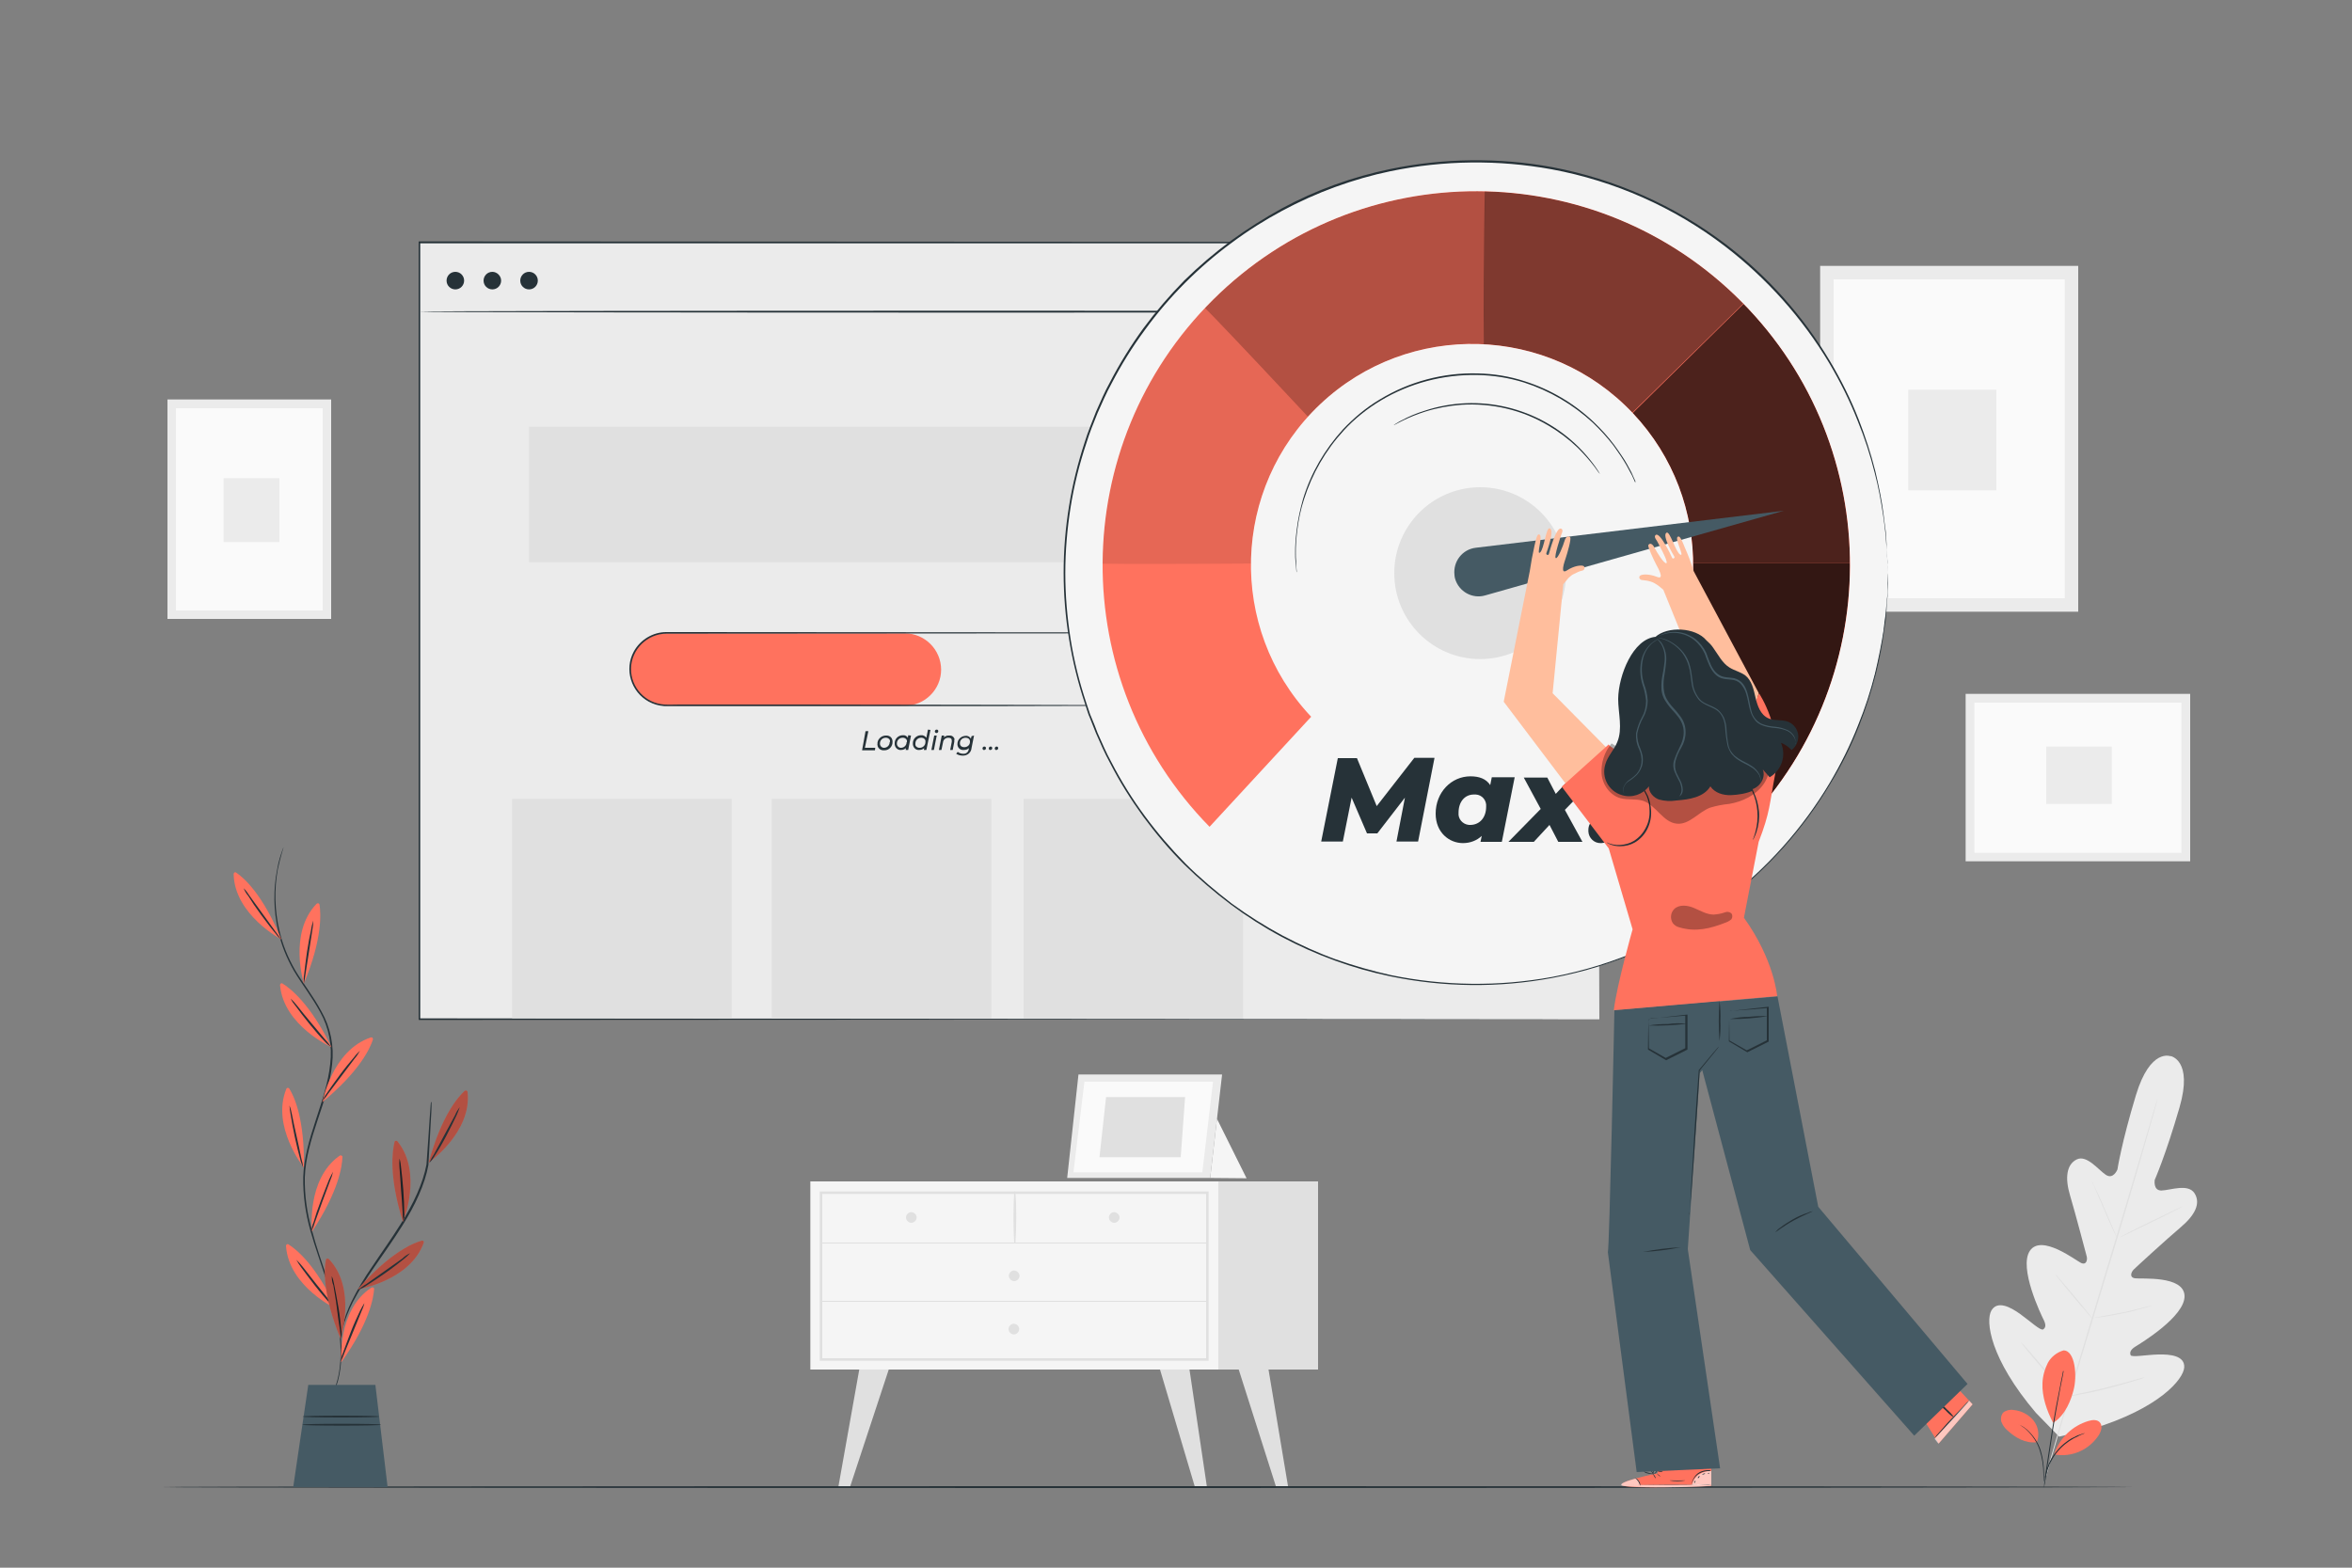 <svg xmlns="http://www.w3.org/2000/svg" xmlns:xlink="http://www.w3.org/1999/xlink" id="Layer_1" x="0px" y="0px" viewBox="0 0 750 500" style="enable-background:new 0 0 750 500;" xml:space="preserve"><rect x="0" y="0" width="750" height="500" fill="#808080" stroke="none"/><style type="text/css">	.st0{fill:#EBEBEB;}	.st1{fill:#E0E0E0;}	.st2{fill:#F5F5F5;}	.st3{fill:#FAFAFA;}	.st4{fill:#263238;}	.st5{fill:#FF725E;}	.st6{clip-path:url(#SVGID_00000002380108115255449180000018039025323756698527_);}	.st7{opacity:0.8;}	.st8{opacity:0.7;}	.st9{opacity:0.5;}	.st10{opacity:0.3;}	.st11{opacity:0.1;}	.st12{fill:#455A64;}	.st13{opacity:0.6;}	.st14{fill:#FFFFFF;}	.st15{fill:#FFBE9D;}</style><g id="freepik--background-complete--inject-154">	<path class="st0" d="M692.2,336.9c0,0-6.5-2.8-11.1,12.4s-5.9,23.7-5.9,23.7s-1.3,3.3-3.7,1.7s-6.1-6.5-9.3-4.9s-3.8,5.8-2.1,11.5  s5,18.3,5.3,19.4s-0.1,2.9-1.8,2.1s-12.6-9.3-16.3-3.9s3.6,20.5,4.4,22.1s0.6,2.5-0.2,3s-4.1-2.6-7.3-4.9s-7.3-4.4-9.2-1.1  s-0.5,15.3,14.2,32.6l7.4,7.6l10.3-2.4c21.8-6.6,29.4-16,29.6-19.7s-4.4-4.2-8.3-4.1s-8.5,1-8.8,0.2s-0.1-1.7,1.5-2.7  s15.9-9.6,15.7-16.2s-13.9-5.3-15.8-5.6s-1.2-2-0.4-2.8s10.4-9.6,15-13.5s6.4-7.6,4.4-10.8s-7.7-1-10.5-0.9s-2.2-3.4-2.2-3.4  s3.5-7.9,7.9-23.1s-2.9-16.4-2.9-16.4"></path>	<path class="st1" d="M688,350.5c0,0,0,0.1-0.1,0.3l-0.2,1c-0.2,0.8-0.6,2.1-1,3.6c-0.9,3.1-2.2,7.7-3.8,13.3  c-3.2,11.2-7.8,26.7-13,43.7s-9.8,32.5-13.1,43.7c-1.6,5.6-3,10.1-3.9,13.3l-1.1,3.6l-0.3,0.9c-0.1,0.2-0.1,0.3-0.1,0.3  s0-0.1,0.1-0.3s0.2-0.5,0.2-1c0.2-0.8,0.6-2.1,1-3.6c0.9-3.1,2.2-7.7,3.8-13.3c3.2-11.2,7.8-26.7,13-43.8s9.8-32.5,13.1-43.7  l3.9-13.3c0.5-1.5,0.8-2.8,1.1-3.6c0.1-0.4,0.2-0.7,0.3-0.9S688,350.5,688,350.5z"></path>	<path class="st1" d="M667.1,376.9c0.2,0.2,0.3,0.4,0.4,0.7c0.2,0.4,0.5,1.1,0.9,1.9c0.8,1.6,1.8,3.8,2.8,6.2s2,4.6,2.7,6.3  c0.3,0.8,0.6,1.4,0.8,1.9c0.1,0.2,0.2,0.5,0.3,0.7c-0.2-0.2-0.3-0.4-0.4-0.7c-0.2-0.4-0.6-1.1-0.9-1.9c-0.8-1.6-1.7-3.8-2.8-6.3  s-2-4.6-2.7-6.3l-0.8-1.9C667.2,377.4,667.1,377.2,667.1,376.9z"></path>	<path class="st1" d="M676,394.6c0-0.1,4.4-2.4,10-5.1s10.1-4.9,10.1-4.8s-4.4,2.4-10,5.1S676.1,394.7,676,394.6z"></path>	<path class="st1" d="M666.9,420.5c0.2-0.1,0.5-0.1,0.8-0.2l2.1-0.4c1.8-0.3,4.2-0.8,6.9-1.3s5.1-1.2,6.8-1.6l2-0.5  c0.3-0.1,0.5-0.1,0.8-0.2c-0.2,0.1-0.5,0.2-0.7,0.3c-0.5,0.2-1.2,0.4-2,0.6c-1.7,0.5-4.1,1.2-6.8,1.7s-5.1,1-6.9,1.2  c-0.9,0.1-1.6,0.2-2.1,0.2C667.4,420.5,667.2,420.5,666.9,420.5z"></path>	<path class="st1" d="M655.3,406.3c0,0,0.2,0.2,0.5,0.5s0.8,0.8,1.3,1.5c1.1,1.2,2.6,3,4.2,4.9s3.1,3.7,4.1,5  c0.5,0.6,0.9,1.2,1.2,1.5c0.2,0.2,0.3,0.4,0.4,0.6c-0.2-0.1-0.4-0.3-0.5-0.5c-0.3-0.3-0.8-0.8-1.3-1.5c-1.1-1.2-2.6-3-4.2-4.9  s-3.1-3.7-4.1-5c-0.5-0.6-0.9-1.2-1.2-1.5C655.6,406.7,655.4,406.5,655.3,406.3z"></path>	<path class="st1" d="M644.4,428.1c0.2,0.2,0.5,0.4,0.7,0.6l1.7,1.9c1.4,1.6,3.3,3.8,5.4,6.3s4,4.7,5.3,6.3c0.6,0.8,1.2,1.4,1.6,1.9  c0.2,0.2,0.4,0.5,0.5,0.8c-0.2-0.2-0.5-0.4-0.7-0.6l-1.7-1.9c-1.4-1.6-3.3-3.8-5.4-6.3s-4-4.7-5.3-6.3l-1.5-1.9  C644.8,428.6,644.6,428.3,644.4,428.1z"></path>	<path class="st1" d="M659.4,445.3c0.3-0.1,0.7-0.2,1-0.2l2.6-0.6c2.2-0.5,5.3-1.1,8.7-2s6.4-1.6,8.6-2.3l2.6-0.7  c0.3-0.1,0.7-0.2,1-0.2c-0.3,0.1-0.6,0.3-0.9,0.4c-0.6,0.2-1.5,0.5-2.6,0.8c-2.2,0.7-5.2,1.5-8.6,2.4s-6.5,1.5-8.7,1.9  c-1.1,0.2-2,0.4-2.7,0.5C660.1,445.3,659.8,445.3,659.4,445.3z"></path>	<rect x="258.4" y="376.8" class="st2" width="130.1" height="60"></rect>	<path class="st1" d="M385.4,434h-124v-54h124V434z M262.2,433.2h122.4v-52.4H262.2V433.2z"></path>	<rect x="388.5" y="376.8" class="st1" width="31.8" height="60"></rect>	<path class="st1" d="M261.8,396.6H385c0.1,0,0.1-0.1,0.1-0.2c0-0.1-0.1-0.1-0.1-0.1H261.8c-0.1,0-0.1,0.1-0.1,0.2  C261.7,396.6,261.7,396.6,261.8,396.6z"></path>	<path class="st1" d="M323.8,396.5c0.3-5.4,0.4-10.9,0-16.3c0-0.1-0.1-0.2-0.2-0.2c-0.1,0-0.2,0.1-0.2,0.2c-0.3,5.4-0.3,10.9,0,16.3  c0,0.1,0.1,0.1,0.1,0.1C323.7,396.6,323.8,396.6,323.8,396.5C323.8,396.5,323.8,396.5,323.8,396.5L323.8,396.5z"></path>	<path class="st1" d="M357,388.3c0,0.9-0.8,1.7-1.7,1.7c-0.9,0-1.7-0.8-1.7-1.7c0-0.9,0.8-1.7,1.7-1.7l0,0  C356.2,386.7,357,387.4,357,388.3z"></path>	<path class="st1" d="M292.3,388.3c0,0.9-0.8,1.7-1.7,1.7c-0.9,0-1.7-0.8-1.7-1.7c0-0.9,0.8-1.7,1.7-1.7c0,0,0,0,0,0  C291.6,386.7,292.3,387.4,292.3,388.3z"></path>	<path class="st1" d="M325.1,406.9c0,0.9-0.8,1.7-1.7,1.7c-0.9,0-1.7-0.8-1.7-1.7c0-0.9,0.8-1.7,1.7-1.7l0,0  C324.3,405.3,325.1,406,325.1,406.9z"></path>	<polygon class="st1" points="274,436.8 267.3,474.4 271,474.4 283.4,436.8  "></polygon>	<polygon class="st1" points="379.3,436.8 384.9,474.5 381.1,474.5 369.9,436.8  "></polygon>	<polygon class="st1" points="404.5,436.8 410.8,474.5 407,474.5 395,436.8  "></polygon>	<path class="st1" d="M325,423.9c0,0.9-0.8,1.7-1.7,1.7c-0.9,0-1.7-0.8-1.7-1.7c0-0.9,0.8-1.7,1.7-1.7l0,0  C324.2,422.2,325,423,325,423.9z"></path>	<path class="st1" d="M261.8,415.2H385c0.1,0,0.1-0.1,0.1-0.2c0-0.1-0.1-0.1-0.1-0.1H261.8c-0.1,0-0.1,0.1-0.1,0.2  C261.7,415.2,261.7,415.2,261.8,415.2z"></path>	<rect x="580.4" y="84.8" class="st0" width="82.3" height="110.3"></rect>	<rect x="584.7" y="89.1" class="st3" width="73.7" height="101.7"></rect>	<rect x="608.5" y="124.3" class="st0" width="28.1" height="32.1"></rect>	<rect x="626.8" y="221.3" class="st0" width="71.6" height="53.4"></rect>	<rect x="629.6" y="224.1" class="st3" width="66" height="47.9"></rect>	<rect x="652.5" y="238.1" class="st0" width="20.9" height="18.3"></rect>	<rect x="53.4" y="127.4" class="st0" width="52.2" height="70"></rect>	<rect x="56.1" y="130.2" class="st3" width="46.8" height="64.5"></rect>	<rect x="71.3" y="152.5" class="st0" width="17.8" height="20.4"></rect>	<polygon class="st0" points="343.9,342.7 340.3,375.7 385.9,375.7 389.7,342.7  "></polygon>	<polygon class="st3" points="345.8,345 342.3,373.9 383.4,373.9 386.8,345  "></polygon>	<polygon class="st1" points="352.7,349.9 350.6,369.1 376.5,369.1 377.9,349.9  "></polygon>	<polyline class="st2" points="388.1,356.9 397.5,375.8 385.9,375.7 388.2,355.7  "></polyline></g><g id="freepik--Floor--inject-154">	<path class="st4" d="M680.6,474.3c0,0.1-140.9,0.3-314.6,0.3s-314.6-0.1-314.6-0.3S192.2,474,366,474S680.6,474.1,680.6,474.3z"></path></g><g id="freepik--Loading--inject-154">	<rect x="133.7" y="77.4" class="st0" width="376.3" height="247.7"></rect>	<path class="st4" d="M509.9,325.1c0-1.7-0.1-96.6-0.2-247.7l0.2,0.2H133.7l0,0l0.3-0.3c0,88.1,0,172,0,247.7l-0.2-0.2L509.9,325.1  l-376.2,0.2h-0.2V325c0-75.7,0-159.6,0-247.7v-0.3h0.3L510,77.2h0.2v0.2C510,228.5,509.9,323.4,509.9,325.1z"></path>	<path class="st4" d="M509.9,99.4c0,0.1-84.2,0.3-188.1,0.3s-188.1-0.1-188.1-0.3s84.2-0.3,188.1-0.3S509.9,99.3,509.9,99.4z"></path>	<rect x="168.7" y="136.1" class="st1" width="315.4" height="43.2"></rect>	<rect x="163.3" y="254.8" class="st1" width="70" height="70"></rect>	<rect x="246.1" y="254.8" class="st1" width="70" height="70"></rect>	<rect x="326.4" y="254.8" class="st1" width="70" height="70"></rect>	<path class="st5" d="M288.5,225.1h-75.9c-6.4,0-11.6-5.2-11.6-11.6l0,0c0-6.4,5.2-11.5,11.6-11.5h75.9c6.4,0,11.6,5.2,11.6,11.6v0  l0,0C300.1,219.9,294.9,225.1,288.5,225.1z"></path>	<path class="st4" d="M377.3,225.1l1-0.1c0.4,0,0.8-0.1,1.3-0.2c4.5-0.9,8-4.5,8.9-9c0.5-2.8,0.1-5.6-1.3-8.1  c-1.7-2.9-4.6-4.9-7.9-5.5c-1.9-0.2-3.7-0.2-5.6-0.2h-6h-13l-142.1,0.1c-6.2,0-11.3,5-11.4,11.2c0,6,4.6,11,10.6,11.4  c1.6,0.1,3.3,0,4.9,0h37.7l63.9,0.1l43.1,0.1l11.7,0.1h3h1h-1h-3l-11.7,0.1l-43.1,0.1h-63.9h-37.7c-1.6,0-3.3,0-4.9,0  c-1.7-0.1-3.4-0.6-4.9-1.4c-5.7-3.1-7.9-10.3-4.8-16c2.1-3.8,6.1-6.2,10.4-6.2l142.1,0.1h13h6c1.9-0.1,3.8,0,5.6,0.2  c6.4,1.1,10.6,7.2,9.5,13.5c0,0.1,0,0.2-0.1,0.4c-0.5,2.2-1.6,4.3-3.2,5.9c-1.2,1.2-2.6,2.1-4.2,2.6c-0.6,0.2-1.1,0.4-1.7,0.5  c-0.5,0.1-0.9,0.1-1.3,0.2L377.3,225.1z"></path>	<path class="st4" d="M276,233.2h0.9l-1.1,5.3h3.3l-0.1,0.8h-4.1L276,233.2z"></path>	<path class="st4" d="M279.8,237.3c-0.1-1.4,1.1-2.6,2.5-2.7c0.1,0,0.1,0,0.2,0c1.1-0.1,2,0.6,2.1,1.7c0,0.1,0,0.2,0,0.3  c0.1,1.4-1.1,2.7-2.5,2.7c-0.1,0-0.1,0-0.2,0c-1.1,0.1-2.1-0.7-2.1-1.8C279.8,237.4,279.7,237.3,279.8,237.3z M283.8,236.6  c0.1-0.7-0.4-1.2-1.1-1.3c-0.1,0-0.2,0-0.3,0c-1,0-1.8,0.8-1.8,1.8c0,0,0,0.1,0,0.1c0,0.7,0.5,1.2,1.1,1.3c0.1,0,0.2,0,0.2,0  c1,0,1.8-0.8,1.8-1.8C283.7,236.7,283.7,236.7,283.8,236.6L283.8,236.6z"></path>	<path class="st4" d="M290.5,234.6l-0.9,4.6h-0.8l0.1-0.6c-0.4,0.4-1,0.6-1.6,0.6c-1,0.1-1.9-0.7-2-1.8c0-0.1,0-0.2,0-0.2  c-0.1-1.4,1-2.6,2.4-2.7c0.1,0,0.1,0,0.2,0c0.7-0.1,1.3,0.3,1.6,0.8l0.1-0.8L290.5,234.6z M289.2,236.6c0.1-0.7-0.4-1.2-1.1-1.3  c-0.1,0-0.2,0-0.3,0c-1,0-1.8,0.8-1.8,1.8c0,0,0,0.1,0,0.1c0,0.7,0.5,1.2,1.1,1.3c0.1,0,0.2,0,0.2,0c1,0,1.8-0.8,1.8-1.8  C289.2,236.7,289.2,236.7,289.2,236.6L289.2,236.6z"></path>	<path class="st4" d="M296.7,232.8l-1.3,6.4h-0.8l0.1-0.6c-0.4,0.4-1,0.6-1.6,0.6c-1,0.1-1.9-0.7-2-1.8c0-0.1,0-0.2,0-0.2  c-0.1-1.4,1-2.6,2.4-2.7c0.1,0,0.1,0,0.2,0c0.7-0.1,1.3,0.3,1.7,0.8l0.5-2.6L296.7,232.8z M295.1,236.6c0.1-0.7-0.4-1.2-1.1-1.3  c-0.1,0-0.2,0-0.3,0c-1,0-1.8,0.8-1.8,1.8c0,0,0,0.1,0,0.1c-0.1,0.7,0.4,1.2,1.1,1.3c0.1,0,0.2,0,0.3,0c1,0,1.8-0.8,1.8-1.8  C295.1,236.7,295.1,236.7,295.1,236.6z"></path>	<path class="st4" d="M297.9,234.6h0.8l-0.9,4.6H297L297.9,234.6z M298.1,233.3c0-0.3,0.2-0.6,0.6-0.6c0,0,0,0,0,0  c0.3,0,0.5,0.2,0.5,0.5c0,0,0,0,0,0c0,0.3-0.2,0.6-0.6,0.6c0,0,0,0,0,0C298.3,233.8,298.1,233.5,298.1,233.3  C298,233.3,298,233.3,298.1,233.3L298.1,233.3z"></path>	<path class="st4" d="M304.3,236.1c0,0.2,0,0.4,0,0.5l-0.5,2.6h-0.8l0.5-2.6c0-0.1,0-0.3,0-0.4c0-0.6-0.3-0.9-1.1-0.9  c-0.9,0-1.6,0.6-1.7,1.5l-0.5,2.4h-0.8l0.9-4.6h0.8l-0.1,0.6c0.4-0.4,1-0.7,1.7-0.6c0.8-0.1,1.5,0.4,1.7,1.2  C304.3,235.9,304.3,236,304.3,236.1z"></path>	<path class="st4" d="M310.6,234.6l-0.8,4c-0.1,1.4-1.3,2.4-2.7,2.4c0,0-0.1,0-0.1,0c-0.8,0-1.5-0.2-2.1-0.6l0.5-0.6  c0.5,0.4,1.1,0.6,1.7,0.6c0.9,0.1,1.7-0.5,1.8-1.4c0,0,0,0,0-0.1l0.1-0.3c-0.4,0.4-1,0.6-1.7,0.6c-1,0.1-1.9-0.6-2-1.7  c0-0.1,0-0.1,0-0.2c0-1.4,1.1-2.5,2.5-2.6c0,0,0.1,0,0.1,0c0.7-0.1,1.4,0.3,1.7,0.9l0.2-0.8L310.6,234.6z M309.3,236.5  c0-0.7-0.5-1.2-1.4-1.2c-1,0-1.8,0.7-1.8,1.7c0,0,0,0.1,0,0.1c0,0.7,0.5,1.2,1.4,1.2c1,0,1.8-0.7,1.8-1.7  C309.3,236.6,309.3,236.5,309.3,236.5L309.3,236.5z"></path>	<path class="st4" d="M313.3,238.7c0-0.3,0.2-0.6,0.6-0.6c0,0,0,0,0,0c0.3,0,0.5,0.2,0.5,0.5c0,0,0,0,0,0c0,0.3-0.2,0.6-0.6,0.6  c0,0,0,0,0,0C313.6,239.3,313.3,239,313.3,238.7C313.3,238.7,313.3,238.7,313.3,238.7z"></path>	<path class="st4" d="M315.3,238.7c0-0.3,0.2-0.6,0.6-0.6c0,0,0,0,0,0c0.3,0,0.5,0.2,0.5,0.5c0,0,0,0,0,0c0,0.3-0.2,0.6-0.6,0.6  c0,0,0,0,0,0C315.5,239.3,315.3,239,315.3,238.7C315.3,238.7,315.3,238.7,315.3,238.7z"></path>	<path class="st4" d="M317.2,238.7c0-0.3,0.3-0.6,0.6-0.6c0,0,0,0,0,0c0.3,0,0.5,0.2,0.5,0.5c0,0,0,0,0,0c0,0.3-0.2,0.6-0.6,0.6  c0,0,0,0,0,0C317.5,239.3,317.2,239,317.2,238.7z"></path>	<path class="st4" d="M148,89.5c0,1.5-1.2,2.8-2.8,2.8c-1.5,0-2.8-1.2-2.8-2.8c0-1.5,1.2-2.8,2.8-2.8l0,0  C146.8,86.7,148,88,148,89.5z"></path>	<path class="st4" d="M159.8,89.5c0,1.5-1.2,2.8-2.8,2.8c-1.5,0-2.8-1.2-2.8-2.8c0-1.5,1.2-2.8,2.8-2.8l0,0  C158.5,86.7,159.8,88,159.8,89.5z"></path>	<path class="st4" d="M171.5,89.5c0,1.5-1.2,2.8-2.8,2.8c-1.5,0-2.8-1.2-2.8-2.8c0-1.5,1.2-2.8,2.8-2.8c0,0,0,0,0,0  C170.3,86.7,171.5,88,171.5,89.5z"></path></g><g id="freepik--Character--inject-154">	<circle class="st2" cx="470.7" cy="182.8" r="131.3"></circle>	<path class="st4" d="M602,182.8c0,0,0-0.7-0.1-2.1c0-0.7,0-1.6-0.1-2.6s0-2.3-0.2-3.6s-0.2-2.9-0.4-4.6s-0.4-3.5-0.7-5.5  c-0.7-4.6-1.5-9.1-2.7-13.6c-1.4-5.6-3.2-11.1-5.4-16.5c-2.5-6.4-5.6-12.6-9.1-18.5c-8.6-14.4-20-27.1-33.3-37.3  c-16.2-12.4-35.2-20.8-55.2-24.5c-17-3.1-34.5-2.9-51.4,0.6c-12,2.5-23.7,6.8-34.5,12.6c-5.6,3-11,6.4-16.1,10.2  c-10.6,7.8-20,17.2-27.7,27.8c-4,5.4-7.6,11.2-10.7,17.2c-0.8,1.5-1.6,3-2.3,4.6l-2.1,4.7c-1.3,3.2-2.6,6.4-3.6,9.7  c-2.2,6.6-3.9,13.4-5,20.3c-1.1,7-1.7,14-1.7,21.1c0,7.1,0.6,14.1,1.7,21.1c1.1,6.9,2.8,13.7,5,20.3l0.8,2.4l0.4,1.2l0.5,1.2  c0.7,1.6,1.3,3.2,1.9,4.8l2.1,4.7c0.7,1.6,1.5,3.1,2.3,4.6c3.1,6,6.7,11.8,10.7,17.2c3.9,5.3,8.3,10.4,12.9,15.1  c4.6,4.6,9.6,8.8,14.8,12.8c5.2,3.8,10.6,7.2,16.2,10.2c5.5,2.9,11.2,5.5,17,7.6c5.7,2,11.6,3.7,17.5,5c16.9,3.5,34.4,3.7,51.4,0.6  c20.1-3.8,39-12.1,55.2-24.5c13.4-10.2,24.7-22.9,33.3-37.3c3.5-5.9,6.6-12.1,9.1-18.5c2.2-5.4,4-10.9,5.4-16.5  c1.2-5.1,2.1-9.6,2.7-13.6c0.2-2,0.5-3.8,0.7-5.5s0.2-3.2,0.4-4.6s0.2-2.6,0.2-3.6s0.1-1.9,0.1-2.6  C602,183.5,602.1,182.8,602,182.8c0.1,0,0.1,0.7,0.1,2.1c0,0.7,0,1.6-0.1,2.6s0,2.3-0.2,3.6s-0.2,2.9-0.3,4.6s-0.4,3.5-0.7,5.5  c-0.6,4.6-1.5,9.1-2.6,13.6c-1.4,5.6-3.2,11.1-5.3,16.5c-2.5,6.4-5.6,12.7-9.2,18.6c-8.6,14.5-20,27.2-33.3,37.4  c-16.3,12.4-35.2,20.8-55.4,24.6c-17.1,3.2-34.6,3-51.6-0.5c-12.1-2.5-23.8-6.8-34.7-12.6c-5.6-3-11.1-6.5-16.2-10.3  c-5.2-3.9-10.2-8.2-14.9-12.8c-4.7-4.7-9-9.8-13-15.2c-4-5.5-7.6-11.2-10.7-17.3c-0.8-1.5-1.6-3-2.3-4.6l-2.1-4.7  c-0.6-1.6-1.3-3.2-1.9-4.8l-0.5-1.2l-0.4-1.2l-0.8-2.5c-2.2-6.6-3.9-13.5-5-20.4c-2.3-14-2.3-28.3,0-42.4c1.1-6.9,2.8-13.7,5-20.4  c1-3.3,2.4-6.5,3.6-9.7l2.1-4.7c0.7-1.6,1.5-3.1,2.3-4.6c3.1-6,6.7-11.8,10.7-17.3c4-5.4,8.3-10.4,13-15.2  c4.7-4.6,9.6-8.8,14.9-12.7c5.2-3.8,10.6-7.2,16.2-10.3c10.9-5.9,22.6-10.1,34.7-12.6c17-3.5,34.5-3.7,51.5-0.6  c20.1,3.8,39.1,12.2,55.4,24.6c13.4,10.2,24.7,22.9,33.3,37.4c3.5,5.9,6.6,12.1,9.1,18.5c2.1,5.4,3.9,10.9,5.3,16.5  c1.2,5.1,2.1,9.6,2.6,13.6c0.2,2,0.5,3.8,0.7,5.5s0.2,3.2,0.3,4.6s0.2,2.6,0.2,3.6s0,1.9,0.1,2.6C602,182,602,182.8,602,182.8z"></path>	<g>		<defs>			<path id="SVGID_1_" d="M418.1,228.6c-26.7-28.3-25.4-73,2.9-99.7s73-25.4,99.7,2.9c26.2,27.8,25.5,71.3-1.5,98.3l35.5,34.6    c46.7-46.4,47-121.8,0.6-168.5s-121.8-47-168.5-0.6c-46.5,46.2-47,121.3-1.1,168.1L418.1,228.6z"></path>		</defs>		<clipPath id="SVGID_00000065033140497511300220000000830878172958368386_">			<use xlink:href="#SVGID_1_" style="overflow:visible;"></use>		</clipPath>		<g style="clip-path:url(#SVGID_00000065033140497511300220000000830878172958368386_);">			<path class="st5" d="M418.1,228.6c-26.7-28.3-25.4-73,2.9-99.7s73-25.4,99.7,2.9c26.2,27.8,25.5,71.3-1.5,98.3l35.5,34.6    c46.7-46.4,47-121.8,0.6-168.5s-121.8-47-168.5-0.6c-46.5,46.2-47,121.3-1.1,168.1L418.1,228.6z"></path>			<g class="st7">				<path d="M533.1,179.6h64.1c0,0-6.5,52.2-7.8,53.1s-39.2,44.7-39.2,44.7l-43.1-51.2L533.1,179.6z"></path>			</g>			<g class="st8">				<polygon points="515.8,136.5 561.1,91.9 593.1,139.6 597.3,179.6 533.8,179.6 522.3,154.2     "></polygon>			</g>			<g class="st9">				<path d="M473.5,120.3c-0.8-1.3,0-64.2,0-64.2l39.1,4.9l48.1,31.1l-46.2,45.4l-29.1-4.2L473.5,120.3z"></path>			</g>			<g class="st10">				<path d="M380.4,94.4c1,0.3,43.1,45.4,43.1,45.4l37.6-14.9l12.1-15l0.3-53.7l-44.8,4.9L380.4,94.4z"></path>			</g>			<g class="st11">				<path d="M347.3,179.6c1,0.6,71.3,0,71.3,0l-1.2-46.3l-33.9-36l-23.1,27.5L347.3,179.6z"></path>			</g>		</g>	</g>	<circle class="st1" cx="472" cy="182.8" r="27.4"></circle>	<path class="st12" d="M464,184.6L464,184.6c1.2,4.1,5.5,6.5,9.6,5.3l95.2-27l-98.2,11.8c-4.3,0.5-7.3,4.4-6.8,8.7  C463.8,183.8,463.9,184.2,464,184.6z"></path>	<path class="st4" d="M457.4,241.9l-5.2,26.5h-6.9l2.7-14l-8.8,11.4h-3.3l-4.9-11.4l-2.8,14h-6.9l5.3-26.6h6.1l6.3,15.3l12-15.4  H457.4z"></path>	<path class="st4" d="M483,247.9l-4.1,20.6h-6.8l0.4-1.9c-1.6,1.5-3.7,2.3-6,2.3c-4.4,0-8.7-3.4-8.7-9.4c0-6.8,5-11.9,11.1-11.9  c2.8,0,5,0.8,6.3,2.8l0.5-2.5H483z M473.9,257.3c0.2-2-1.3-3.8-3.3-3.9c-0.2,0-0.4,0-0.6,0c-2.9,0-4.9,2.3-4.9,5.8  c-0.2,2,1.3,3.7,3.3,3.9c0.2,0,0.4,0,0.6,0C471.9,263,473.9,260.7,473.9,257.3L473.9,257.3z"></path>	<path class="st4" d="M499,258.3l5.6,10.2h-7.7l-2.8-5.4l-5,5.4H481l10.3-10.5l-5.4-10h7.5l2.7,5.2l4.9-5.2h8L499,258.3z"></path>	<path class="st4" d="M506.5,264.9c-0.1-2.5,1.9-4.5,4.3-4.6c0.1,0,0.2,0,0.3,0c2.1-0.1,3.9,1.5,4,3.6c0,0.1,0,0.2,0,0.4  c0.1,2.5-1.9,4.5-4.4,4.6c-0.1,0-0.1,0-0.2,0c-2.1,0.1-3.9-1.6-4-3.7C506.5,265,506.5,265,506.5,264.9z"></path>	<polygon class="st5" points="613.9,453.5 618.2,460.4 629,447.9 623.3,441.8  "></polygon>	<path class="st4" d="M628,446.6c-0.4,0.7-0.9,1.3-1.5,1.9c-1,1.1-2.3,2.7-3.9,4.3l-4,4.2c-0.5,0.6-1.1,1.2-1.7,1.7  c0.4-0.7,0.9-1.3,1.5-1.9c1-1.1,2.3-2.7,3.9-4.3l4-4.2C626.8,447.7,627.4,447.1,628,446.6z"></path>	<path class="st4" d="M618.1,447.2c1,0.6,1.9,1.4,2.7,2.3c0.9,0.8,1.7,1.6,2.3,2.6c-1-0.6-1.9-1.4-2.7-2.3  C619.5,449.1,618.7,448.2,618.1,447.2z"></path>	<g class="st13">		<polyline class="st14" points="618.2,460.4 629,447.9 627.9,446.7 616.9,458.9 618,460.3   "></polyline>	</g>	<path class="st5" d="M528.6,469.9v-1.7l17.1,0.1v5.6l-1,0.1c-4.7,0.2-23.9,0.8-27-0.1C514.1,472.8,528.6,469.9,528.6,469.9z"></path>	<g class="st13">		<path class="st14" d="M539.5,473.7c0.3-1.4,1.1-2.6,2.2-3.4c1.2-0.8,2.6-1.2,4-1.1v4.4L539.5,473.7z"></path>	</g>	<g class="st13">		<path class="st14" d="M521.5,471.6c0,0-5.1,1.3-4.5,2.1s20,0.9,28.6,0.2v-0.4l-22.7,0.1C523,473.6,522.5,471.6,521.5,471.6z"></path>	</g>	<path class="st4" d="M545.9,473.5h-0.3h-0.8l-3.1,0.1c-2.6,0.1-6.2,0.1-10.2,0.1s-7.6-0.1-10.2-0.2l-3.1-0.1l-0.8,0H517h1.1  l3.1,0.1c2.6,0.1,6.2,0.1,10.2,0.1s7.6,0,10.2,0l3.1,0L545.9,473.5L545.9,473.5z"></path>	<path class="st4" d="M523,473.9c-0.1-0.5-0.3-0.9-0.6-1.4c-0.3-0.4-0.6-0.8-1-1.1c0.5,0.2,1,0.5,1.2,1  C523,472.8,523.1,473.4,523,473.9z"></path>	<path class="st4" d="M528,471.5c0,0-0.3-0.2-0.5-0.6s-0.4-0.7-0.3-0.7s0.3,0.2,0.5,0.6S528.1,471.5,528,471.5z"></path>	<path class="st4" d="M529.4,470.9c0,0-0.3-0.1-0.6-0.4s-0.5-0.5-0.5-0.5c0.2,0.1,0.4,0.2,0.6,0.4  C529.2,470.6,529.5,470.8,529.4,470.9z"></path>	<path class="st4" d="M530.3,469.4c-0.3,0.1-0.6,0.1-0.9,0.1c-0.3,0-0.6,0-0.9-0.1c0.3-0.1,0.6-0.1,0.9-0.1  C529.7,469.2,530,469.3,530.3,469.4z"></path>	<path class="st4" d="M530.6,468.3c-0.3,0.2-0.6,0.3-1,0.3c-0.3,0.1-0.7,0-1-0.1c0.3-0.1,0.7-0.1,1-0.1  C529.9,468.3,530.3,468.3,530.6,468.3z"></path>	<path class="st4" d="M527.5,470.1c-0.4,0.1-0.7,0.1-1.1,0c-0.4,0-0.8-0.1-1.2-0.2c-0.2-0.1-0.5-0.1-0.7-0.3  c-0.1-0.1-0.2-0.2-0.3-0.3c0-0.2,0-0.3,0.2-0.4c0.9-0.4,1.9-0.2,2.5,0.5c0.2,0.2,0.3,0.4,0.3,0.7c0,0.2,0,0.3,0,0.3  c-0.1-0.3-0.3-0.6-0.5-0.9c-0.2-0.3-0.6-0.5-0.9-0.6c-0.4-0.1-0.9-0.1-1.3,0.1c-0.2,0.1-0.1,0.3,0.1,0.4c0.2,0.1,0.4,0.2,0.6,0.2  c0.4,0.1,0.7,0.2,1.1,0.3C527,470.1,527.5,470.1,527.5,470.1z"></path>	<path class="st4" d="M527.2,470.2c-0.1-0.2-0.2-0.5-0.1-0.7c0-0.3,0.1-0.5,0.3-0.7c0.2-0.3,0.5-0.5,0.9-0.5c0.2,0,0.4,0.2,0.3,0.5  c0,0,0,0,0,0c0,0.2-0.1,0.3-0.2,0.5c-0.1,0.2-0.3,0.4-0.5,0.6C527.7,470,527.5,470.1,527.2,470.2c0.1,0,0.3-0.2,0.6-0.5  c0.2-0.2,0.3-0.4,0.5-0.6c0.2-0.2,0.2-0.6,0-0.6s-0.5,0.2-0.7,0.4c-0.2,0.2-0.3,0.4-0.3,0.7C527.2,469.7,527.2,470,527.2,470.2z"></path>	<path class="st4" d="M545.6,469.2c0,0-0.5,0-1.3,0c-1,0.1-1.9,0.4-2.8,1c-0.8,0.6-1.4,1.3-1.7,2.2c-0.3,0.7-0.3,1.1-0.3,1.1  c0-0.1,0-0.2,0-0.3c0-0.3,0.1-0.6,0.2-0.9c0.3-0.9,0.9-1.8,1.7-2.4c0.8-0.6,1.8-0.9,2.9-1c0.3,0,0.6,0,0.9,0  C545.4,469.1,545.5,469.2,545.6,469.2z"></path>	<path class="st4" d="M537.4,472.2c-1.7,0.3-3.3,0.3-5,0c0-0.1,1.1,0,2.5,0S537.4,472.1,537.4,472.2z"></path>	<path class="st4" d="M540.7,472.2c0,0-0.1,0.2-0.2,0.5s-0.2,0.4-0.2,0.4s-0.1-0.2,0-0.5S540.7,472.2,540.7,472.2z"></path>	<path class="st4" d="M542,470.8c0,0-0.1,0.2-0.2,0.4s-0.3,0.3-0.4,0.2s0.1-0.2,0.2-0.4S541.9,470.7,542,470.8z"></path>	<path class="st4" d="M543.8,470.1c0,0-0.2,0-0.5,0.1s-0.4,0.2-0.5,0.2s0.1-0.2,0.4-0.4S543.8,470.1,543.8,470.1z"></path>	<path class="st4" d="M545.1,469.8c0,0-0.1,0.1-0.2,0.2s-0.3,0.1-0.3,0s0.1-0.1,0.2-0.2S545,469.8,545.1,469.8z"></path>	<path class="st15" d="M521.5,247.8l-26.4-26.7l3.4-34.8l0.6-0.7c0.3-0.4,0.7-0.8,1.1-1.3c0.5-0.5,1.1-1,1.8-1.3  c0.8-0.4,1.6-0.8,2.5-1c0.8-0.1,1.1-1.2,0.4-1.5s-2.9-0.1-5.2,1.4s-0.9-2.5-0.4-4s1.8-6,1.4-6.5c-0.5-0.7-1.4-0.3-1.8,1.1  s-2.1,5.8-2.8,5.5s1.8-7.6,1.8-7.6s0.8-1.5-0.1-1.8c-1.6-0.6-3.7,7.4-3.9,8.1c-0.1,0.5-1,0.3-0.8-0.3s2.7-7.3,1.1-7.9  c-1.2-0.5-1.8,6.6-3.1,7.7s1-5.3-0.2-5.7c-0.4-0.2-0.8-0.2-1.6,3.6c-0.6,2.7-1.1,5.4-1.5,8.1l0,0l-8.3,41.6l26,34.4L521.5,247.8z"></path>	<path class="st15" d="M535,171.2c-1.1,0.6,2.3,6.5,0.8,5.7s-3.3-7.7-4.4-7c-1.5,0.9,2.2,7.1,2.5,7.6s-0.5,0.9-0.7,0.4  c-0.3-0.7-3.8-8.2-5.2-7.3c-0.8,0.5,0.3,1.8,0.3,1.8s3.8,6.8,3.1,7.2s-3.1-3.5-3.8-4.9s-1.6-1.6-2-0.8c-0.2,0.5,1.8,4.8,2.5,6.1  s2.8,5,0.3,4s-4.8-0.9-5.4-0.4s-0.1,1.4,0.7,1.4c0.9,0.1,1.8,0.2,2.7,0.5c0.7,0.2,1.4,0.6,2,1c0.5,0.4,1,0.7,1.3,1l0.7,0.6  l14.3,35.2l-13,30.1l20.1,7.5l9-39.9l-20.7-38.8l0,0c-0.8-2.6-1.8-5.2-2.9-7.7C535.8,170.9,535.4,171,535,171.2z"></path>	<path class="st12" d="M579.8,384.9l-13-67.1l-18.4,1.6v-0.2l-33.6,3c0,0-1.6,77.1-2.1,77.1l9.2,70.2l0,0l26.6-1.2l-10.3-69.9  l3.8-56.1l0.8-1l15.3,57.4l52.3,59.2l17-16.5L579.8,384.9z"></path>	<path class="st4" d="M538.8,387.8c0-0.2,0-0.4,0-0.6c0-0.4,0-1,0.1-1.6c0.1-1.5,0.2-3.5,0.3-6c0.3-5.1,0.8-12.1,1.2-19.9  c0.5-7,0.9-13.4,1.3-18.3v-0.1l0,0l4.6-5.5l1.3-1.5c0.3-0.3,0.5-0.5,0.5-0.5c-0.1,0.2-0.2,0.4-0.4,0.6l-1.2,1.5l-4.5,5.5v-0.1  c-0.3,4.9-0.7,11.3-1.2,18.3c-0.5,7.7-1,14.7-1.4,19.9c-0.2,2.5-0.4,4.5-0.5,6c-0.1,0.7-0.1,1.2-0.2,1.6  C538.8,387.4,538.8,387.6,538.8,387.8z"></path>	<path class="st4" d="M548.3,319.2c0.3,2.1,0.4,4.3,0.3,6.4c0.1,2.1,0,4.3-0.3,6.4C548,327.8,548,323.5,548.3,319.2L548.3,319.2z"></path>	<path class="st4" d="M525.7,325c0.3-0.1,0.5-0.1,0.8-0.1l2.5-0.3c2.1-0.2,5.2-0.6,8.9-1h0.2v0.2c0,3.2,0,6.8,0,10.7v0.2l-0.1,0.1  l-0.2,0.1l-6.4,3.2l-0.1,0.1l-0.1-0.1l-5.6-3.3l-0.1-0.1v-0.1c0-2.9,0.1-5.2,0.1-7l0.1-1.9C525.6,325.4,525.6,325.2,525.7,325  c0,0.2,0,0.5,0,0.7c0,0.5,0,1.1,0,1.9c0,1.7,0.1,4,0.1,6.9l-0.1-0.2l5.6,3.2H531l6.4-3.2l0.2-0.1l-0.2,0.2c0-3.9,0-7.5,0-10.7  l0.3,0.2c-3.6,0.3-6.6,0.6-8.8,0.7l-2.5,0.2C526.2,325,525.9,325,525.7,325z"></path>	<path class="st4" d="M551.6,322.5c0.3-0.1,0.5-0.1,0.8-0.1l2.5-0.3c2.1-0.2,5.2-0.6,8.9-1h0.2v0.3c0,3.1,0,6.8,0,10.6v0.2l-0.2,0.1  l-0.2,0.1l-6.4,3.2l-0.1,0l-0.1-0.1l-5.6-3.3l-0.1-0.1V332c0-2.9,0.1-5.2,0.1-7v-1.9c0-0.2,0-0.4,0-0.6c0,0.2,0,0.5,0,0.7  c0,0.5,0,1.1,0,1.9c0,1.7,0.1,4,0.1,6.9l-0.1-0.2l5.6,3.2H557l6.4-3.2l0.2-0.1l-0.2,0.2c0-3.9,0-7.5,0-10.6l0.2,0.2  c-3.6,0.3-6.6,0.6-8.8,0.7l-2.5,0.2C552.1,322.5,551.8,322.5,551.6,322.5z"></path>	<path class="st4" d="M538.1,326.5c-4.1,0.5-8.3,0.7-12.4,0.6c2-0.4,4.1-0.5,6.2-0.5C533.9,326.3,536,326.3,538.1,326.5z"></path>	<path class="st4" d="M563.8,324.1c-4,0.6-8.1,1-12.2,0.9c2-0.4,4-0.7,6.1-0.7C559.7,324.1,561.7,324,563.8,324.1z"></path>	<path class="st4" d="M536,397.8c-4,0.8-8,1.3-12.1,1.5C527.9,398.5,531.9,398,536,397.8z"></path>	<path class="st4" d="M578.1,386.3c0,0.1-2.9,1.2-6.2,3s-5.7,3.8-5.8,3.7c0.4-0.5,0.9-1,1.5-1.4c1.3-1,2.7-1.9,4.1-2.7  c1.4-0.8,2.9-1.5,4.5-2C576.8,386.6,577.4,386.4,578.1,386.3z"></path>	<path class="st4" d="M521.5,154c-0.1-0.1-0.1-0.2-0.2-0.4l-0.5-1.1c-0.2-0.5-0.5-1.1-0.9-1.8l-1.3-2.4c-0.5-0.9-1.1-1.8-1.8-2.9  s-1.5-2.1-2.3-3.3c-2-2.6-4.2-5-6.6-7.3c-6.3-5.8-13.8-10.2-21.9-12.8c-4.8-1.5-9.8-2.3-14.9-2.4c-10.9-0.2-21.6,2.6-30.9,8.2  c-4.3,2.6-8.3,5.8-11.7,9.5c-5.8,6.3-10.1,13.8-12.7,22c-1,3.1-1.7,6.3-2.1,9.6c-0.2,1.4-0.3,2.8-0.4,4s-0.1,2.4-0.1,3.4  s0,1.9,0.1,2.7s0.1,1.4,0.1,2s0.1,0.9,0.1,1.2c0,0.1,0,0.3,0,0.4c0-0.1-0.1-0.3-0.1-0.4c0-0.3-0.1-0.7-0.1-1.2s-0.1-1.2-0.2-2  s-0.1-1.7-0.1-2.7s0-2.2,0.1-3.4s0.2-2.6,0.4-4c0.4-3.3,1.1-6.5,2-9.7c2.5-8.3,6.9-15.8,12.7-22.2c3.5-3.7,7.4-7,11.8-9.6  c9.4-5.7,20.2-8.6,31.2-8.3c5.1,0.1,10.1,0.9,15,2.5c8.2,2.6,15.8,7.1,22,13c2.4,2.3,4.6,4.7,6.6,7.4c0.9,1.2,1.6,2.3,2.3,3.3  s1.3,2,1.8,2.9l1.3,2.4c0.3,0.7,0.6,1.3,0.8,1.8s0.4,0.9,0.5,1.1C521.4,153.8,521.5,153.9,521.5,154z"></path>	<path class="st4" d="M510.2,151.2c-0.2-0.2-0.3-0.4-0.5-0.6c-0.3-0.4-0.7-1-1.3-1.8c-1.6-2.1-3.4-4.1-5.3-6c-2.8-2.7-6-5.1-9.4-7.1  c-8.4-5-18-7.2-27.7-6.6c-3.9,0.3-7.8,1-11.6,2.2c-2.5,0.8-5,1.8-7.4,3c-0.9,0.4-1.5,0.8-1.9,1c-0.2,0.1-0.5,0.2-0.7,0.3  c0.2-0.2,0.4-0.3,0.6-0.4c0.4-0.2,1-0.7,1.9-1.1c2.4-1.3,4.8-2.3,7.4-3.1c17.2-5.7,36.2-1.2,49.1,11.6c1.9,1.9,3.6,3.9,5.2,6.1  c0.6,0.8,0.9,1.4,1.2,1.8C510,150.8,510.1,151,510.2,151.2z"></path>	<path class="st5" d="M560.8,268.5l-4.7,24.2c9.7,13.5,10.6,25,10.6,25l-52.1,4.5c1-8.2,6-25.8,6-25.8l-7.6-25.8L498,250.9l15-13.5  c-0.3,0.8,14.1,9.1,14.1,9.1l20.7,0.2c1,0.1,2,0.3,3,0.6l10.1-26.2c0,0,7.8,11.5,5.2,25.6C564.2,256.6,564.5,258.9,560.8,268.5"></path>	<path class="st4" d="M523.1,250.2c0.3,0.3,0.6,0.6,0.8,0.9c0.6,0.9,1.1,1.8,1.6,2.8c0.6,1.5,0.9,3.1,1,4.7c0.1,2-0.3,4-1.2,5.8  c-0.9,1.8-2.3,3.3-4,4.3c-1.4,0.8-3,1.2-4.7,1.2c-1.1,0-2.2-0.2-3.2-0.6c-0.3-0.1-0.5-0.3-0.8-0.4c-0.2-0.1-0.3-0.2-0.2-0.2  c1.3,0.6,2.8,0.9,4.2,0.8c1.6-0.1,3.1-0.5,4.4-1.3c1.6-1,2.9-2.4,3.8-4.2c0.9-1.7,1.3-3.6,1.2-5.5c0-1.6-0.3-3.1-0.9-4.6  C524.5,252.7,523.8,251.4,523.1,250.2z"></path>	<path class="st4" d="M559,267.8c-0.1,0,0.4-1,0.8-2.6c1.1-4.2,0.8-8.7-1-12.7c-0.7-1.5-1.3-2.4-1.2-2.4s0.2,0.2,0.5,0.6  c0.4,0.5,0.7,1.1,1,1.7c1,2,1.6,4.1,1.8,6.4c0.2,2.2-0.1,4.5-0.8,6.6c-0.2,0.6-0.5,1.3-0.8,1.9C559.2,267.6,559.1,267.8,559,267.8z  "></path>	<g class="st10">		<path d="M552.1,291.3c-0.6-0.5-1.4-0.6-2.1-0.3c-1.1,0.4-2.3,0.6-3.5,0.7c-2.2,0-4.2-1.2-6.3-2.1s-4.7-1.2-6.3,0.3   c-1.2,1.2-1.4,3-0.5,4.5c0.5,0.7,1.3,1.2,2.2,1.4l0,0c5.2,1.5,9.7,0.4,14.8-1.6c0.6-0.2,1.2-0.6,1.7-1   C552.5,292.6,552.5,291.8,552.1,291.3z"></path>	</g>	<g class="st10">		<path d="M513.9,237.1c-2.3,2.7-3.4,6.2-3.2,9.7c0.3,3.5,2.7,6.9,6.1,7.8c2.3,0.6,4.8,0.1,7.1,0.8c4.2,1.4,6.4,6.9,10.8,7.3   c4,0.4,6.9-3.7,10.6-5.1c2-0.6,4-1,6.1-1.2c4.2-0.7,8.4-2.7,10.9-6.2s2.9-8.6,0.3-12c-2.8-3.7-7.8-4.6-12.4-4.6   c-6.9,0-13.8,1.4-20.2,4.1c-1.4,0.5-2.7,1.3-3.8,2.2c-1.2,1-1.8,2.4-1.8,3.9"></path>	</g>	<path class="st4" d="M573.4,234.3c-0.3-1.9-1.5-3.4-3.2-4.1c-2-0.8-4.4-0.2-6.3-1.1c-2.5-1.1-3.5-4-4.1-6.6s-1.2-5.5-3.3-7.1  c-1.5-1.1-3.4-1.5-5-2.5c-2.3-1.4-3.6-4.1-5.2-6.3c-0.6-0.9-1.3-1.6-2.1-2.3l-0.1-0.1c-3.4-4.1-12.4-4.6-16.3-1l0.2-0.1  c-7.3,0.6-11.9,12.3-12,19.8c0,4.6,1.5,9.5-0.3,13.8c-1,2.5-3.1,4.5-3.8,7.1c-1.3,4.2,1.1,8.6,5.3,9.8c3.2,1,6.6-0.2,8.6-2.8  c-0.1,1.9,1.5,3.6,3.2,4.2c1.8,0.5,3.7,0.6,5.6,0.3c4-0.3,8.7-1,10.8-4.5c1.4,2.1,4.1,2.9,6.6,2.8c2.4-0.1,4.9-0.5,7.1-1.5  c-0.1-0.1-0.2-0.3-0.3-0.4c0.4-0.1,0.7-0.3,1.1-0.5c1.9-1.2,3.1-3.7,2.2-5.8l2.2,2.5c3.8-2.2,5.4-6.9,3.6-11  c1.3,0.5,2.4,1.3,3.4,2.3C572.8,238.1,573.6,236.2,573.4,234.3z"></path>	<path class="st12" d="M572.5,237.4c0.1-0.8,0-1.7-0.5-2.4c-0.5-0.8-1.2-1.5-2.1-1.9c-1.2-0.5-2.4-0.8-3.7-0.9  c-1.6-0.1-3.2-0.4-4.6-1c-0.8-0.4-1.6-0.9-2.1-1.7c-0.6-0.8-1-1.6-1.3-2.5c-0.6-1.8-0.8-3.9-1.4-5.8c-0.3-1-0.8-1.9-1.4-2.7  c-0.6-0.8-1.5-1.4-2.5-1.6c-1-0.2-2.1-0.2-3.2-0.4c-1.1-0.2-2.1-0.7-2.9-1.6c-1.5-1.6-2.1-3.6-2.8-5.3c-0.5-1.7-1.5-3.2-2.7-4.5  c-2.7-2.8-6.7-3.9-10.4-2.9c-0.8,0.2-1.6,0.5-2.3,0.8c0.2-0.1,0.4-0.2,0.6-0.3c0.6-0.3,1.1-0.5,1.7-0.7c2.2-0.7,4.6-0.6,6.8,0.2  c1.5,0.6,2.9,1.4,4,2.6c1.3,1.3,2.3,2.9,2.8,4.6c0.7,1.8,1.3,3.7,2.7,5.1c0.7,0.7,1.6,1.2,2.6,1.4c1,0.2,2.1,0.2,3.2,0.4  c1.1,0.3,2.1,0.9,2.8,1.8c0.7,0.9,1.1,1.9,1.4,2.9c0.6,2,0.8,4,1.3,5.8c0.4,1.7,1.6,3.2,3.1,4c1.4,0.6,3,0.9,4.5,1  c1.3,0.1,2.6,0.5,3.8,1c0.9,0.4,1.7,1.1,2.2,2c0.3,0.6,0.5,1.2,0.4,1.8C572.6,237.1,572.6,237.3,572.5,237.4z"></path>	<path class="st12" d="M559.7,251.9c0,0,0.2-0.1,0.5-0.3c0.5-0.4,0.8-0.9,1-1.5c0.3-0.9,0.2-1.9-0.2-2.8c-0.6-1.1-1.5-2-2.7-2.7  c-1.2-0.8-2.7-1.3-4.1-2.3c-0.8-0.5-1.4-1.1-2-1.8c-0.6-0.8-1-1.7-1.3-2.6c-0.4-2-0.7-4-0.8-6c-0.2-2-0.9-4.2-2.7-5.4  s-4-1.6-5.6-3.2c-1.3-1.6-2.2-3.5-2.4-5.5c-0.3-1.9-0.4-3.7-0.9-5.3c-0.4-1.5-1.1-2.9-2-4.2c-1.4-1.8-3.2-3.2-5.2-4.1  c-1.5-0.6-2.4-0.7-2.4-0.8c0.2,0,0.4,0,0.6,0.1c0.6,0.1,1.2,0.3,1.8,0.5c2.2,0.9,4,2.3,5.5,4.1c1,1.3,1.7,2.7,2.1,4.3  c0.5,1.7,0.6,3.5,0.9,5.4c0.2,1.9,1,3.8,2.3,5.3c1.4,1.5,3.6,1.8,5.5,3.1c0.9,0.7,1.6,1.6,2.1,2.6c0.4,1,0.7,2.1,0.8,3.1  c0.1,2,0.3,4,0.7,5.9c0.2,0.9,0.6,1.7,1.2,2.4c0.5,0.7,1.2,1.2,1.9,1.7c1.4,0.9,2.9,1.5,4.1,2.3c1.2,0.7,2.1,1.7,2.7,2.9  c0.4,0.9,0.5,2,0.1,3c-0.2,0.6-0.6,1.1-1.1,1.5C560.1,251.7,559.9,251.8,559.7,251.9z"></path>	<path class="st12" d="M535.5,254c0.4-0.6,0.7-1.3,0.7-2c0-0.8-0.2-1.6-0.5-2.4c-0.4-0.9-1-1.8-1.5-3c-0.6-1.2-0.8-2.7-0.4-4  c0.5-1.5,1.1-2.9,1.8-4.3c0.8-1.5,1.3-3.1,1.3-4.8c0-1.8-0.7-3.5-1.8-4.9c-1.1-1.5-2.5-2.7-3.5-4.2c-0.5-0.7-1-1.5-1.3-2.3  c-0.3-0.8-0.5-1.7-0.5-2.5c-0.1-1.6,0.1-3.1,0.4-4.6c0.3-1.3,0.4-2.7,0.6-4c0.2-1.9-0.1-3.9-1.1-5.6c-0.4-0.6-0.8-1.1-1.3-1.6  c0.2,0.1,0.3,0.2,0.5,0.3c0.4,0.3,0.8,0.7,1.1,1.2c1,1.7,1.5,3.7,1.3,5.7c-0.1,1.3-0.3,2.7-0.5,4c-0.3,1.5-0.4,3-0.3,4.5  c0.1,0.8,0.2,1.6,0.5,2.4c0.3,0.8,0.7,1.5,1.2,2.2c1,1.4,2.4,2.6,3.5,4.2c1.2,1.5,1.8,3.3,1.8,5.2c0,1.8-0.5,3.5-1.4,5  c-0.8,1.3-1.4,2.7-1.8,4.2c-0.3,1.3-0.2,2.6,0.3,3.8c0.5,1.1,1.1,2.1,1.5,3c0.3,0.8,0.5,1.7,0.5,2.5c0,0.5-0.2,1.1-0.5,1.5  C535.8,253.8,535.7,253.9,535.5,254z"></path>	<path class="st12" d="M518,253.2c-0.1-0.1-0.2-0.3-0.3-0.5c-0.2-0.5-0.2-1.1,0-1.6c0.3-0.8,0.8-1.5,1.5-2.1  c0.9-0.6,1.8-1.3,2.6-2.1c0.9-1,1.4-2.2,1.6-3.5c0.2-1.5-0.1-3-0.7-4.4c-0.8-1.6-1.1-3.3-1-5.1c0.4-1.8,1-3.6,1.9-5.2  c0.9-1.6,1.3-3.4,1.3-5.2c-0.2-1.7-0.5-3.4-1.1-5c-0.9-2.8-1-5.9-0.2-8.7c0.6-1.9,1.7-3.6,3.3-4.9c0.4-0.3,0.9-0.6,1.4-0.9  c0.2-0.1,0.3-0.2,0.5-0.2c-0.6,0.4-1.2,0.8-1.8,1.2c-1.5,1.3-2.5,3-3,4.8c-0.7,2.8-0.6,5.7,0.3,8.5c0.6,1.6,1,3.3,1.1,5.1  c0,1.9-0.5,3.8-1.4,5.4c-0.9,1.6-1.5,3.3-1.9,5.1c-0.1,1.7,0.3,3.4,1,4.9c0.3,0.8,0.5,1.5,0.7,2.3c0.1,0.8,0.1,1.6,0,2.3  c-0.2,1.4-0.9,2.7-1.8,3.7c-0.8,0.8-1.7,1.5-2.7,2.1c-0.7,0.5-1.2,1.1-1.5,1.9c-0.2,0.5-0.2,1-0.1,1.5  C517.9,253.1,518,253.2,518,253.2z"></path></g><g id="freepik--Plants--inject-154">	<path class="st4" d="M105,446.9c0-0.2,0.1-0.3,0.2-0.4l0.6-1.3c0.7-1.6,1.3-3.3,1.8-5.1c1.2-4.5,1.6-11.4-0.2-19.5  c-0.9-4.4-2.1-8.8-3.6-13.1c-1.5-4.7-3.3-9.6-4.8-14.9c-1.6-5.6-2.4-11.4-2.3-17.2c0.2-6.1,2-12.1,4-18.2s4-12,4.6-17.9  c0.7-5.7-0.4-11.5-3.2-16.5c-2.6-4.8-5.9-9-8.4-13.2c-2.3-4-4-8.2-5-12.7c-1.5-6.5-1.6-13.2-0.3-19.7c0.4-2.4,1.1-4.7,2-7  c0,0.2-0.1,0.3-0.1,0.5l-0.4,1.3c-0.5,1.7-0.9,3.4-1.3,5.2c-1.2,6.5-1,13.2,0.5,19.6c1,4.4,2.7,8.6,5,12.6  c2.5,4.2,5.8,8.3,8.4,13.2c2.9,5.1,4.1,11,3.4,16.9c-0.6,6-2.7,12-4.7,18s-3.8,12-4,18c-0.1,5.7,0.7,11.5,2.3,17  c1.4,5.3,3.2,10.3,4.7,14.9c1.5,4.3,2.7,8.7,3.6,13.2c1.7,8.2,1.2,15.2,0,19.7c-0.5,1.7-1.1,3.4-1.9,5.1c-0.3,0.5-0.5,0.9-0.7,1.2  C105.2,446.6,105.1,446.7,105,446.9z"></path>	<path class="st5" d="M96.9,313.7c0,0-5-16,4-25.4c0.2-0.2,0.5-0.3,0.8-0.1c0.1,0.1,0.2,0.2,0.2,0.4  C102.3,291.2,102.9,299.3,96.9,313.7z"></path>	<path class="st4" d="M99.9,293.6c0,1-0.1,2-0.3,3c-0.3,2-0.7,4.4-1.1,7.1s-0.8,5-1.1,7.1c-0.1,1-0.3,2-0.5,2.9c-0.1-1-0.1-2,0.1-3  c0.2-1.8,0.5-4.4,0.9-7.1s0.9-5.2,1.3-7C99.3,295.6,99.6,294.6,99.9,293.6z"></path>	<path class="st5" d="M102.8,351.5c0,0,3.1-16.5,15.4-20.6c0.3-0.1,0.6,0,0.7,0.3c0,0.1,0,0.2,0,0.4  C118.1,334.1,114.9,341.5,102.8,351.5z"></path>	<path class="st4" d="M114.8,335.1c-0.5,0.9-1,1.7-1.7,2.5l-4.3,5.7l-4.3,5.7c-0.5,0.8-1.2,1.6-1.8,2.3c0.4-0.9,0.9-1.8,1.5-2.6  c1-1.5,2.5-3.6,4.2-5.9s3.3-4.2,4.5-5.6C113.4,336.5,114.1,335.8,114.8,335.1z"></path>	<path class="st5" d="M99.5,392.8c0,0-1.9-16.7,8.8-24.2c0.2-0.2,0.6-0.1,0.8,0.1c0.1,0.1,0.1,0.2,0.1,0.3  C109.1,371.8,108.1,379.8,99.5,392.8z"></path>	<path class="st4" d="M106.2,373.7c-0.2,1-0.5,1.9-0.9,2.8l-2.5,6.7c-0.9,2.5-1.7,4.8-2.4,6.7c-0.3,1-0.6,1.9-1.1,2.8  c0.1-1,0.3-2,0.7-2.9c0.5-1.8,1.3-4.2,2.3-6.8s1.9-5,2.6-6.7C105.3,375.5,105.7,374.6,106.2,373.7z"></path>	<path class="st5" d="M108.8,434.5c0,0-1.3-16.7,9.6-23.8c0.3-0.2,0.6-0.1,0.8,0.1c0.1,0.1,0.1,0.2,0.1,0.3  C119.1,413.8,117.9,421.8,108.8,434.5z"></path>	<path class="st4" d="M116.2,415.6c-0.2,1-0.6,1.9-1,2.8c-0.8,1.9-1.7,4.1-2.7,6.6l-2.7,6.6c-0.3,0.9-0.7,1.9-1.2,2.7  c0.1-1,0.4-2,0.8-2.9c0.6-1.7,1.5-4.1,2.5-6.7s2.1-4.9,2.9-6.6C115.2,417.3,115.7,416.4,116.2,415.6z"></path>	<path class="st5" d="M89.7,299.6c0,0-14.9-7.8-15.2-20.8c0-0.3,0.2-0.6,0.5-0.6c0.1,0,0.2,0,0.3,0.1  C77.7,279.9,83.8,285.2,89.7,299.6z"></path>	<path class="st4" d="M77.7,283.3c0.7,0.7,1.3,1.5,1.8,2.3l4.2,5.8l4.2,5.8c0.6,0.8,1.2,1.6,1.7,2.4c-0.8-0.6-1.4-1.4-2-2.2  c-1.2-1.4-2.7-3.4-4.4-5.7s-3.1-4.4-4-5.9C78.6,285.1,78.1,284.3,77.7,283.3z"></path>	<path class="st5" d="M105.7,334c0,0-15.3-6.9-16.4-19.8c0-0.3,0.2-0.6,0.5-0.6c0.1,0,0.2,0,0.3,0.1C92.4,315.1,98.9,320,105.7,334z  "></path>	<path class="st4" d="M92.7,318.5c0.7,0.7,1.4,1.4,2,2.2c1.3,1.6,2.8,3.5,4.5,5.5l4.6,5.5c0.7,0.7,1.3,1.5,1.8,2.3  c-0.8-0.6-1.5-1.2-2.2-2c-1.3-1.3-2.9-3.2-4.7-5.4s-3.3-4.2-4.4-5.7C93.7,320.2,93.1,319.4,92.7,318.5z"></path>	<path class="st5" d="M96.9,372.4c0,0-10.5-13.1-5.6-25.1c0.1-0.3,0.4-0.4,0.7-0.3c0.1,0,0.2,0.1,0.3,0.3  C93.7,349.5,97.2,356.8,96.9,372.4z"></path>	<path class="st4" d="M92.3,352.6c0.4,0.9,0.6,1.9,0.8,2.9c0.4,2,0.9,4.4,1.5,7s1.1,5,1.5,7c0.3,1,0.5,1.9,0.6,2.9  c-0.4-0.9-0.8-1.8-1-2.8c-0.5-1.8-1.1-4.2-1.7-7s-1-5.2-1.3-7C92.5,354.6,92.4,353.6,92.3,352.6z"></path>	<path class="st5" d="M107.3,417.5c0,0-15.2-7.1-16.1-20.1c0-0.3,0.2-0.6,0.5-0.6c0.1,0,0.2,0,0.3,0.1  C94.4,398.4,100.7,403.3,107.3,417.5z"></path>	<path class="st4" d="M94.5,401.8c0.7,0.7,1.4,1.4,2,2.2l4.4,5.6l4.5,5.6c0.7,0.7,1.3,1.5,1.8,2.4c-0.8-0.6-1.6-1.3-2.2-2.1  c-1.2-1.4-2.9-3.3-4.6-5.5s-3.2-4.2-4.3-5.7C95.5,403.5,95,402.7,94.5,401.8z"></path>	<path class="st4" d="M137.6,351.5c0,0.1,0,0.2,0,0.4c0,0.3,0,0.6,0,1.1c0,1-0.1,2.4-0.2,4.1c-0.2,3.6-0.5,8.6-0.8,14.5l0,0l0,0  c-1.1,6.1-4.2,12.8-8.3,19.3c-3,4.8-6.2,9.2-9,13.3c-2.5,3.6-4.8,7.3-6.8,11.1c-1.3,2.6-2.4,5.4-3.2,8.2c-0.3,1-0.5,1.8-0.6,2.3  c0,0.3-0.1,0.5-0.2,0.8c0-0.3,0-0.6,0.1-0.8c0.1-0.5,0.2-1.3,0.5-2.4c0.7-2.9,1.7-5.6,3-8.3c1.9-3.9,4.2-7.7,6.7-11.3  c2.7-4.1,5.9-8.5,8.9-13.3c4.1-6.5,7.2-13.1,8.3-19.1l0,0c0.4-6,0.8-10.9,1-14.5c0.1-1.7,0.2-3,0.3-4.1c0-0.4,0.1-0.8,0.1-1.1  S137.6,351.5,137.6,351.5z"></path>	<path class="st5" d="M128.5,389.7c0,0,6.4-15.5-1.7-25.6c-0.2-0.3-0.5-0.3-0.8-0.2c-0.1,0.1-0.2,0.2-0.2,0.4  C125.2,366.8,123.8,374.8,128.5,389.7z"></path>	<path class="st4" d="M127.4,369.5c0.3,1,0.4,1.9,0.5,2.9c0.2,1.8,0.5,4.4,0.7,7.1s0.3,5.3,0.3,7.2c0.1,1,0,2-0.2,3  c-0.2-1-0.3-2-0.3-3c-0.1-2.1-0.3-4.5-0.5-7.1s-0.3-5.1-0.5-7.1C127.3,371.4,127.3,370.4,127.4,369.5z"></path>	<g class="st10">		<path d="M128.5,389.7c0,0,6.4-15.5-1.7-25.6c-0.2-0.3-0.5-0.3-0.8-0.2c-0.1,0.1-0.2,0.2-0.2,0.4   C125.2,366.8,123.8,374.8,128.5,389.7z"></path>	</g>	<path class="st5" d="M108.6,427c0,0,5.2-16-3.7-25.4c-0.2-0.2-0.5-0.3-0.8-0.1c-0.1,0.1-0.2,0.2-0.2,0.4  C103.4,404.5,102.7,412.6,108.6,427z"></path>	<path class="st4" d="M105.8,407c0.4,0.9,0.6,1.9,0.8,2.9c0.4,1.8,0.8,4.3,1.3,7s0.7,5.3,0.9,7.1c0.2,1,0.2,2,0.1,3  c-0.3-1-0.4-1.9-0.5-2.9c-0.3-2-0.7-4.4-1-7.1s-0.8-5-1.1-7.1C105.9,409,105.8,408,105.8,407z"></path>	<g class="st10">		<path d="M108.6,427c0,0,5.2-16-3.7-25.4c-0.2-0.2-0.5-0.3-0.8-0.1c-0.1,0.1-0.2,0.2-0.2,0.4C103.4,404.5,102.7,412.6,108.6,427z"></path>	</g>	<path class="st5" d="M136.7,370.8c0,0,13.8-9.6,12.4-22.5c0-0.3-0.3-0.5-0.6-0.5c-0.1,0-0.2,0.1-0.3,0.1  C146.2,349.7,140.8,355.7,136.7,370.8z"></path>	<g class="st10">		<path d="M136.7,370.8c0,0,13.8-9.6,12.4-22.5c0-0.3-0.3-0.5-0.6-0.5c-0.1,0-0.2,0.1-0.3,0.1C146.2,349.7,140.8,355.7,136.7,370.8z   "></path>	</g>	<path class="st4" d="M146.6,353.1c-0.3,1-0.7,1.9-1.1,2.8c-0.8,1.7-1.9,3.9-3.2,6.4s-2.6,4.7-3.6,6.2c-0.5,0.9-1.1,1.7-1.8,2.4  c0.4-0.9,0.8-1.8,1.4-2.6l3.4-6.3l3.4-6.3C145.5,354.7,146,353.9,146.6,353.1z"></path>	<path class="st5" d="M114.1,411.2c0,0,16.6-2.6,21-14.8c0.1-0.3,0-0.6-0.3-0.7c-0.1,0-0.2,0-0.3,0  C131.9,396.4,124.4,399.4,114.1,411.2z"></path>	<g class="st10">		<path d="M114.1,411.2c0,0,16.6-2.6,21-14.8c0.1-0.3,0-0.6-0.3-0.7c-0.1,0-0.2,0-0.3,0C131.9,396.4,124.4,399.4,114.1,411.2z"></path>	</g>	<path class="st4" d="M130.8,399.7c-0.7,0.7-1.4,1.4-2.2,2c-1.4,1.1-3.4,2.7-5.7,4.3s-4.4,3-6,4c-0.8,0.6-1.7,1-2.6,1.4  c0.7-0.7,1.5-1.3,2.4-1.8l5.8-4.1l5.8-4.1C129,400.7,129.9,400.1,130.8,399.7z"></path>	<polygon class="st12" points="98.3,441.7 93.5,474.3 123.6,474.3 119.7,441.7  "></polygon>	<path class="st4" d="M120.9,451.8c0,0.2-5.4,0.3-12.2,0.3s-12.2-0.1-12.2-0.3s5.4-0.3,12.2-0.3S120.9,451.6,120.9,451.8z"></path>	<path class="st4" d="M121.5,454.4c0,0.2-5.6,0.3-12.5,0.3s-12.6-0.1-12.6-0.3s5.6-0.3,12.6-0.3S121.5,454.2,121.5,454.4z"></path>	<path class="st5" d="M658,430.7c-2.1,0.6-4,2.1-5,4c-1,2-1.6,4.1-1.7,6.4c-0.2,4.3,1.4,8.9,3.4,12.7c4.1-2.5,5.8-7.7,6.5-10.4  C662.4,439.1,661.8,430.7,658,430.7"></path>	<path class="st5" d="M649.5,460c0.9-2.4,0.5-5-1.1-7c-1.6-1.9-3.9-3.1-6.4-3.3c-1.1-0.2-2.3,0.1-3.2,0.8c-0.7,0.8-0.9,2-0.6,3  c0.4,1,1,1.9,1.8,2.6C642.7,458.6,645.8,460.4,649.5,460"></path>	<path class="st4" d="M651.8,473.7c0-0.3,0-0.6,0-0.9c0-0.6,0-1.4,0-2.4c0-2.7-0.3-5.3-1.1-7.9c-0.8-2.5-2.4-4.8-4.4-6.6  c-0.6-0.5-1.3-1-2-1.3c-0.2-0.1-0.5-0.2-0.6-0.3l-0.2-0.1c1,0.5,1.9,1.1,2.7,1.8c1.9,1.8,3.4,4,4.2,6.5c0.8,2.5,1.2,5.1,1.2,7.8  c0,1,0.1,1.8,0.1,2.4C651.7,473.1,651.7,473.4,651.8,473.7z"></path>	<path class="st4" d="M657.9,437.2c0,0.1-0.1,0.2-0.1,0.4l-0.2,1.1c-0.2,0.9-0.5,2.3-0.8,4c-0.7,3.3-1.6,8-2.4,13.1s-1.5,9.8-2,13.2  c-0.2,1.7-0.4,3.1-0.5,4c0,0.5-0.1,0.8-0.1,1.1c0,0.1,0,0.3,0,0.4c0-0.1,0.1-0.3,0.1-0.4c0-0.3,0.1-0.6,0.2-1.1  c0.2-1,0.3-2.3,0.6-4c0.5-3.4,1.2-8,2-13.2s1.7-9.8,2.3-13.1c0.3-1.6,0.6-3,0.8-4c0.1-0.4,0.1-0.8,0.2-1.1S657.9,437.2,657.9,437.2  z"></path>	<path class="st5" d="M655.1,463.6c1.7-5,5.8-8.9,10.9-10.4c1.3-0.4,2.9-0.5,3.7,0.6s0.3,2.6-0.3,3.7c-3,4.8-8.6,7.4-14.2,6.4"></path>	<path class="st4" d="M664.8,457.1c-0.3,0-0.5,0.1-0.8,0.2c-0.3,0.1-0.6,0.2-0.9,0.3c-0.4,0.1-0.8,0.3-1.2,0.5  c-0.5,0.2-0.9,0.5-1.4,0.7c-0.5,0.3-1,0.6-1.5,1c-1.1,0.8-2.1,1.7-3,2.8c-0.9,1.1-1.7,2.2-2.3,3.4c-0.3,0.5-0.5,1.1-0.7,1.7  c-0.2,0.5-0.4,1-0.5,1.5c-0.1,0.5-0.2,0.9-0.3,1.3c-0.1,0.3-0.1,0.7-0.1,1c0,0.3,0,0.6,0,0.8c0.1,0,0.2-1.2,0.7-3  c0.1-0.5,0.3-1,0.5-1.5c0.2-0.6,0.4-1.1,0.7-1.6c1.2-2.4,3-4.5,5.2-6.1c0.5-0.4,1-0.7,1.5-1c0.4-0.3,0.9-0.5,1.3-0.7  C663.6,457.5,664.8,457.2,664.8,457.1z"></path></g></svg>